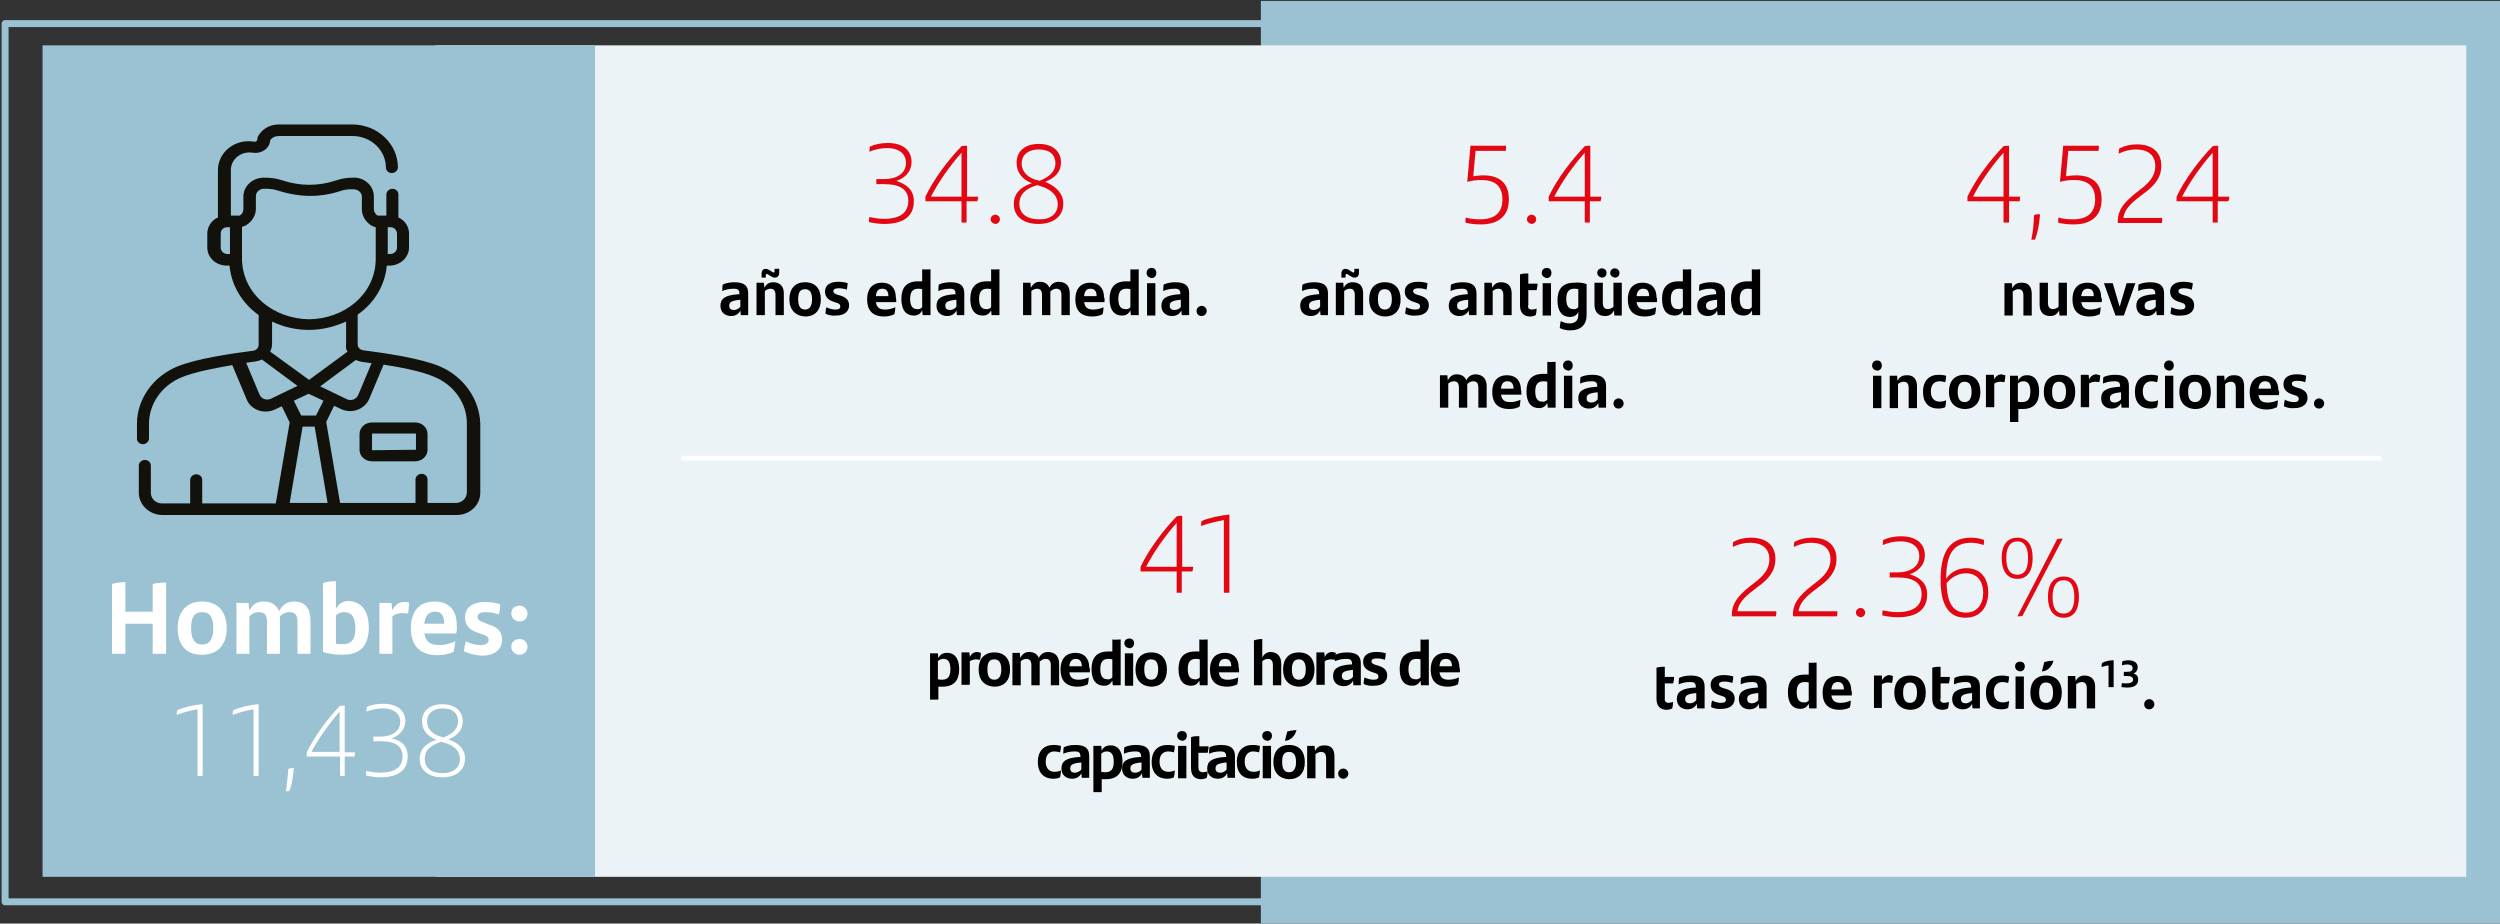 <?xml version="1.0" encoding="utf-8"?>
<!-- Generator: Adobe Illustrator 26.1.0, SVG Export Plug-In . SVG Version: 6.00 Build 0)  -->
<svg version="1.1" id="Capa_1" xmlns="http://www.w3.org/2000/svg" xmlns:xlink="http://www.w3.org/1999/xlink" x="0px" y="0px"
	 viewBox="0 0 540.3 199.6" style="enable-background:new 0 0 540.3 199.6;" xml:space="preserve">
<rect x="0" y="0" width="540.3" height="199.6" fill="#333333" stroke="none"/>
<style type="text/css">
	.st0{fill:none;stroke:#9BC2D2;stroke-width:1.5;stroke-linecap:round;stroke-linejoin:round;stroke-miterlimit:10;}
	.st1{fill:#9BC2D2;}
	.st2{fill:#EBF3F6;}
	.st3{fill:#FFFFFF;}
	.st4{fill:none;stroke:#FFFFFF;stroke-miterlimit:10;}
	.st5{fill:#E30613;}
	.st6{fill:#12110C;}
</style>
<rect x="1.1" y="5.1" class="st0" width="316.9" height="189.8"/>
<rect x="272.5" y="0.2" class="st1" width="268.2" height="199.6"/>
<rect x="94.1" y="9.8" class="st2" width="438.9" height="179.7"/>
<rect x="9.2" y="9.8" class="st1" width="119.4" height="179.7"/>
<g>
	<path class="st3" d="M35.9,125.9v15.4h-2.9v-6.5h-5.9v6.5h-2.9v-15.1c0.7-0.2,1.9-0.4,2.9-0.4v6.4h5.9v-6
		C33.8,126,35,125.9,35.9,125.9z"/>
	<path class="st3" d="M38.4,135.8c0-3.6,1.9-5.8,5.3-5.8s5.3,2.2,5.3,5.8c0,3.6-2,5.7-5.3,5.7C40.3,141.6,38.4,139.4,38.4,135.8z
		 M46.1,135.8c0-2.3-0.7-3.5-2.4-3.5s-2.4,1.1-2.4,3.5c0,2.3,0.8,3.5,2.4,3.5C45.3,139.3,46.1,138.1,46.1,135.8z"/>
	<path class="st3" d="M67.1,134v7.3h-2.8v-6.8c0-1.5-0.4-2.2-1.8-2.2c-0.8,0-1.5,0.4-2,0.9c0,0.2,0,0.4,0,0.7v7.4h-2.8v-6.8
		c0-1.5-0.4-2.2-1.8-2.2c-0.9,0-1.5,0.4-2,0.9v8.1h-2.8v-11h2.6l0.2,1.7c0.6-1.3,1.5-2,3.1-2c1.8,0,2.8,0.8,3.3,2.1
		c0.7-1.3,1.6-2.1,3.3-2.1C66.1,130,67.1,131.7,67.1,134z"/>
	<path class="st3" d="M79.7,135.6c0,3.6-1.5,5.9-5.6,5.9c-1.7,0-3.1-0.2-4.3-0.6v-14.9c0.9-0.3,1.9-0.4,2.8-0.4v6
		c0.6-1.1,1.4-1.7,2.8-1.7C77.9,130,79.7,131.8,79.7,135.6z M76.8,135.8c0-2.4-0.8-3.5-2.4-3.5c-0.8,0-1.4,0.3-1.8,0.7v6.1
		c0.4,0.1,0.9,0.1,1.5,0.1C76.1,139.3,76.8,137.9,76.8,135.8z"/>
	<path class="st3" d="M88.4,130.2c0,0.8-0.1,1.7-0.2,2.4c-0.3,0-0.8-0.1-1.2-0.1c-0.7,0-1.6,0.2-2.2,0.7v8.1h-2.8v-11h2.6l0.2,1.6
		c0.5-1.1,1.4-1.8,2.5-1.8C87.7,130.1,88,130.1,88.4,130.2z"/>
	<path class="st3" d="M98.6,136.9h-6.9c0.3,1.8,1.3,2.5,3.2,2.5c1.2,0,2.4-0.3,3.5-0.8c-0.1,0.7-0.2,1.7-0.4,2.3
		c-0.9,0.4-2.1,0.7-3.4,0.7c-4.1,0-5.8-2.3-5.8-5.9c0-3.3,1.6-5.7,5.1-5.7c3.3,0,4.8,2.1,4.8,4.9C98.8,135.6,98.7,136.5,98.6,136.9z
		 M91.7,134.8H96c0-1.6-0.5-2.6-2-2.6C92.6,132.2,91.9,133.1,91.7,134.8z"/>
	<path class="st3" d="M100.3,140.8c0-0.8,0.2-1.6,0.4-2.2c1,0.5,2,0.8,3.1,0.8c1.2,0,1.8-0.4,1.8-1.1c0-0.6-0.4-0.9-1.3-1.2
		l-0.9-0.3c-1.8-0.6-2.9-1.5-2.9-3.4c0-1.9,1.4-3.3,4.3-3.3c1.2,0,2.4,0.2,3.3,0.5c0,0.7-0.1,1.5-0.3,2.2c-0.9-0.3-1.7-0.5-2.8-0.5
		c-1.3,0-1.8,0.4-1.8,1c0,0.6,0.4,0.9,1.5,1.3l1,0.4c2,0.6,2.8,1.6,2.8,3.3c0,1.9-1.4,3.4-4.4,3.4
		C102.5,141.6,101.2,141.2,100.3,140.8z"/>
	<path class="st3" d="M110.5,132.6c0-1,0.7-1.7,1.8-1.7c1,0,1.7,0.8,1.7,1.7c0,1-0.7,1.7-1.7,1.7
		C111.2,134.3,110.5,133.5,110.5,132.6z M110.5,139.8c0-1,0.7-1.7,1.8-1.7c1,0,1.7,0.8,1.7,1.7s-0.7,1.7-1.7,1.7
		C111.2,141.5,110.5,140.7,110.5,139.8z"/>
</g>
<g>
	<path class="st3" d="M43.8,152.2v15.5h-1.1v-14.4c-1.4,0.2-3.2,0.7-4.5,1.2c0-0.3,0-0.7,0.1-1C39.8,152.8,42,152.3,43.8,152.2z"/>
	<path class="st3" d="M55.9,152.2v15.5h-1.1v-14.4c-1.4,0.2-3.2,0.7-4.5,1.2c0-0.3,0-0.7,0.1-1C51.9,152.8,54.1,152.3,55.9,152.2z"
		/>
	<path class="st3" d="M62.3,166.2c0.4-0.2,0.7-0.2,1.2-0.2c-0.2,2.1-0.4,3.7-1,5h-0.7C62,169.4,62.2,168,62.3,166.2z"/>
	<path class="st3" d="M76.6,163.5h-2.1v4.2h-1v-4.2h-7.2c0-0.4,0-0.7,0-0.9c1.7-3.5,4.5-7.3,7.1-10c0.3-0.1,0.6-0.1,1.1-0.1v10.1
		h2.2C76.7,162.7,76.7,163.2,76.6,163.5z M73.4,162.5v-8.7c-2.2,2.5-4.5,5.7-6.1,8.7H73.4z"/>
	<path class="st3" d="M88.1,163.5c0,2.9-2,4.5-5.9,4.5c-1.1,0-2.2-0.2-3.1-0.4c0-0.3,0-0.7,0.1-1c0.8,0.2,1.9,0.4,2.9,0.4
		c3.2,0,4.9-1.2,4.9-3.5c0-2.2-1.5-3.3-4.7-3.3h-1.6v-1h1.5c2.4,0,4.3-1.1,4.3-3.2c0-1.6-1.2-2.9-3.8-2.9c-1.2,0-2.5,0.3-3.5,0.7
		c0-0.2,0-0.6,0.1-1c0.9-0.5,2.2-0.7,3.5-0.7c3.2,0,4.8,1.6,4.8,3.7c0,2-1.5,3.3-3,3.8C86.7,160,88.1,161.1,88.1,163.5z"/>
	<path class="st3" d="M100.5,163.9c0,2.6-2,4.1-4.9,4.1c-2.9,0-4.9-1.5-4.9-4c0-2,1.3-3.4,3.6-4.1c-2-0.8-3.1-2.2-3.1-4
		c0-2.2,1.6-3.7,4.4-3.7c2.8,0,4.4,1.5,4.4,3.7c0,1.8-1.1,3.1-3.1,3.9C99.1,160.5,100.5,161.9,100.5,163.9z M99.4,164
		c0-1.6-1.2-3-3.5-3.5l-0.5-0.2c-2.6,0.8-3.6,2-3.6,3.7c0,2.1,1.6,3.1,3.8,3.1C97.9,167.1,99.4,166,99.4,164z M95.6,159.3l0.2,0.1
		c2.1-0.8,3.2-2,3.2-3.5c0-1.7-1.1-2.8-3.3-2.8c-2.2,0-3.4,1.2-3.4,2.8C92.3,157.6,93.5,158.8,95.6,159.3z"/>
</g>
<line class="st4" x1="147.2" y1="99" x2="269.7" y2="99"/>
<line class="st4" x1="269.7" y1="99" x2="392.2" y2="99"/>
<line class="st4" x1="392.2" y1="99" x2="514.7" y2="99"/>
<g>
	<path class="st5" d="M197.5,43.5c0,3.2-2.2,4.9-6.4,4.9c-1.2,0-2.4-0.2-3.3-0.4c0-0.3,0-0.8,0.1-1.1c0.9,0.2,2.1,0.4,3.1,0.4
		c3.5,0,5.3-1.3,5.3-3.9c0-2.4-1.7-3.6-5.2-3.6h-1.7v-1.1h1.7c2.7,0,4.7-1.2,4.7-3.5c0-1.8-1.3-3.2-4.1-3.2c-1.3,0-2.7,0.3-3.8,0.8
		c0-0.2,0-0.7,0.1-1.1c1-0.5,2.4-0.8,3.8-0.8c3.5,0,5.2,1.7,5.2,4.1c0,2.2-1.6,3.6-3.3,4.1C195.9,39.8,197.5,41,197.5,43.5z"/>
	<path class="st5" d="M211.2,43.5h-2.3v4.6h-1.1v-4.6H200c0-0.4,0-0.7,0-1c1.8-3.8,4.9-7.9,7.8-10.9c0.3-0.1,0.7-0.1,1.2-0.1v11h2.4
		C211.4,42.8,211.3,43.3,211.2,43.5z M207.8,42.5V33c-2.4,2.7-4.9,6.2-6.6,9.5H207.8z"/>
	<path class="st5" d="M214.1,47.4c0-0.6,0.5-1,1-1c0.5,0,1,0.4,1,1c0,0.5-0.4,1-1,1C214.5,48.3,214.1,47.9,214.1,47.4z"/>
	<path class="st5" d="M229.8,44c0,2.8-2.2,4.4-5.4,4.4c-3.2,0-5.3-1.6-5.3-4.3c0-2.2,1.4-3.7,3.9-4.5c-2.1-0.8-3.3-2.4-3.3-4.4
		c0-2.4,1.7-4.1,4.8-4.1c3,0,4.8,1.6,4.8,4c0,2-1.2,3.3-3.4,4.2C228.3,40.3,229.8,41.9,229.8,44z M228.6,44.1c0-1.7-1.3-3.2-3.8-3.9
		l-0.6-0.2c-2.8,0.8-3.9,2.2-3.9,4c0,2.3,1.8,3.4,4.2,3.4C226.9,47.5,228.6,46.3,228.6,44.1z M224.4,39l0.2,0.1
		c2.3-0.9,3.5-2.1,3.5-3.8c0-1.8-1.2-3-3.6-3c-2.4,0-3.7,1.3-3.7,3C220.8,37.1,222.1,38.5,224.4,39z"/>
</g>
<g>
	<path d="M161.7,63.4v4.7h-1.6l-0.1-1c-0.3,0.7-1,1.2-2,1.2c-1.3,0-2.3-0.8-2.3-2.2c0-1.5,0.9-2.3,3.8-2.5l0.3,0v-0.1
		c0-0.8-0.3-1.1-1.2-1.1c-1.1,0-1.8,0.2-2.5,0.5c0-0.4,0-1,0.1-1.4c0.6-0.3,1.5-0.5,2.5-0.5C160.9,61,161.7,61.8,161.7,63.4z
		 M160,66.3v-1.5l-0.2,0c-1.9,0.2-2.2,0.6-2.2,1.3c0,0.6,0.4,0.9,1,0.9C159.1,67,159.7,66.7,160,66.3z"/>
	<path d="M169.4,63.4v4.7h-1.8v-4.3c0-0.9-0.3-1.4-1.1-1.4c-0.5,0-1,0.3-1.2,0.5v5.2h-1.8v-7h1.6l0.1,1.1c0.4-0.8,1-1.2,1.9-1.2
		C168.7,61,169.4,62,169.4,63.4z M165.6,60h-1v-0.8c0-0.8,0.4-1.1,0.9-1.1c0.7,0,1.4,0.8,1.7,0.8c0.1,0,0.2-0.1,0.2-0.4v-0.4h1v0.8
		c0,0.8-0.4,1.1-1,1.1c-0.6,0-1.4-0.8-1.7-0.8c-0.1,0-0.2,0.1-0.2,0.4V60z"/>
	<path d="M170.6,64.7c0-2.3,1.2-3.7,3.4-3.7s3.4,1.4,3.4,3.7c0,2.3-1.2,3.7-3.4,3.7C171.9,68.3,170.6,66.9,170.6,64.7z M175.5,64.7
		c0-1.5-0.5-2.2-1.5-2.2c-1.1,0-1.5,0.7-1.5,2.2c0,1.5,0.5,2.2,1.5,2.2C175,66.9,175.5,66.1,175.5,64.7z"/>
	<path d="M178.4,67.8c0-0.5,0.1-1,0.2-1.4c0.6,0.3,1.3,0.5,1.9,0.5c0.8,0,1.1-0.2,1.1-0.7c0-0.4-0.2-0.6-0.9-0.8l-0.6-0.2
		c-1.1-0.4-1.8-1-1.8-2.2c0-1.2,0.9-2.1,2.8-2.1c0.8,0,1.5,0.1,2.1,0.3c0,0.4-0.1,0.9-0.2,1.4c-0.6-0.2-1.1-0.3-1.8-0.3
		c-0.8,0-1.1,0.3-1.1,0.6c0,0.4,0.3,0.6,0.9,0.8l0.7,0.2c1.2,0.4,1.8,1,1.8,2.1c0,1.2-0.9,2.2-2.8,2.2
		C179.8,68.3,179,68.1,178.4,67.8z"/>
</g>
<g>
	<path d="M193.7,65.3h-4.4c0.2,1.2,0.8,1.6,2,1.6c0.8,0,1.5-0.2,2.2-0.5c0,0.5-0.1,1.1-0.2,1.5c-0.6,0.3-1.3,0.5-2.2,0.5
		c-2.6,0-3.7-1.4-3.7-3.7c0-2.1,1-3.6,3.2-3.6c2.1,0,3,1.4,3,3.1C193.7,64.5,193.7,65.1,193.7,65.3z M189.3,64h2.7
		c0-1-0.4-1.6-1.3-1.6C189.8,62.4,189.4,62.9,189.3,64z"/>
	<path d="M201.1,58.2v9.9h-1.7l-0.1-1c-0.4,0.7-0.9,1.1-1.8,1.1c-1.6,0-2.7-1.1-2.7-3.6c0-2.3,1-3.8,3.6-3.8c0.3,0,0.6,0,0.9,0v-2.6
		C199.9,58.3,200.5,58.2,201.1,58.2z M199.3,66.4v-3.9c-0.3-0.1-0.6-0.1-0.9-0.1c-1.3,0-1.7,0.9-1.7,2.2c0,1.5,0.5,2.2,1.5,2.2
		C198.6,66.9,199,66.7,199.3,66.4z"/>
	<path d="M208.4,63.4v4.7h-1.6l-0.1-1c-0.3,0.7-1,1.2-2,1.2c-1.3,0-2.3-0.8-2.3-2.2c0-1.5,0.9-2.3,3.8-2.5l0.3,0v-0.1
		c0-0.8-0.3-1.1-1.2-1.1c-1.1,0-1.8,0.2-2.5,0.5c0-0.4,0-1,0.1-1.4c0.6-0.3,1.5-0.5,2.5-0.5C207.6,61,208.4,61.8,208.4,63.4z
		 M206.7,66.3v-1.5l-0.2,0c-1.9,0.2-2.2,0.6-2.2,1.3c0,0.6,0.4,0.9,1,0.9C205.8,67,206.4,66.7,206.7,66.3z"/>
	<path d="M216,58.2v9.9h-1.7l-0.1-1c-0.4,0.7-0.9,1.1-1.8,1.1c-1.6,0-2.7-1.1-2.7-3.6c0-2.3,1-3.8,3.6-3.8c0.3,0,0.6,0,0.9,0v-2.6
		C214.8,58.3,215.4,58.2,216,58.2z M214.2,66.4v-3.9c-0.3-0.1-0.6-0.1-0.9-0.1c-1.3,0-1.7,0.9-1.7,2.2c0,1.5,0.5,2.2,1.5,2.2
		C213.5,66.9,213.9,66.7,214.2,66.4z"/>
	<path d="M231.2,63.5v4.6h-1.8v-4.3c0-0.9-0.3-1.4-1.1-1.4c-0.5,0-0.9,0.2-1.3,0.6c0,0.1,0,0.3,0,0.4v4.7h-1.8v-4.3
		c0-0.9-0.3-1.4-1.1-1.4c-0.5,0-1,0.3-1.2,0.5v5.2h-1.8v-7h1.6l0.1,1.1c0.4-0.8,1-1.3,1.9-1.3c1.1,0,1.8,0.5,2.1,1.3
		c0.4-0.8,1-1.3,2.1-1.3C230.6,61,231.2,62,231.2,63.5z"/>
	<path d="M238.7,65.3h-4.4c0.2,1.2,0.8,1.6,2,1.6c0.8,0,1.5-0.2,2.2-0.5c0,0.5-0.1,1.1-0.2,1.5c-0.6,0.3-1.3,0.5-2.2,0.5
		c-2.6,0-3.7-1.4-3.7-3.7c0-2.1,1-3.6,3.2-3.6c2.1,0,3,1.4,3,3.1C238.8,64.5,238.7,65.1,238.7,65.3z M234.3,64h2.7
		c0-1-0.4-1.6-1.3-1.6C234.8,62.4,234.4,62.9,234.3,64z"/>
	<path d="M246.1,58.2v9.9h-1.7l-0.1-1c-0.4,0.7-0.9,1.1-1.8,1.1c-1.6,0-2.7-1.1-2.7-3.6c0-2.3,1-3.8,3.6-3.8c0.3,0,0.6,0,0.9,0v-2.6
		C244.9,58.3,245.6,58.2,246.1,58.2z M244.3,66.4v-3.9c-0.3-0.1-0.6-0.1-0.9-0.1c-1.3,0-1.7,0.9-1.7,2.2c0,1.5,0.5,2.2,1.5,2.2
		C243.7,66.9,244,66.7,244.3,66.4z"/>
	<path d="M247.8,59c0-0.6,0.4-1.1,1.1-1.1c0.6,0,1,0.4,1,1.1c0,0.6-0.4,1.1-1,1.1C248.2,60,247.8,59.6,247.8,59z M247.9,61.2h1.8v7
		h-1.8V61.2z"/>
	<path d="M257,63.4v4.7h-1.6l-0.1-1c-0.3,0.7-1,1.2-2,1.2c-1.3,0-2.3-0.8-2.3-2.2c0-1.5,0.9-2.3,3.8-2.5l0.3,0v-0.1
		c0-0.8-0.3-1.1-1.2-1.1c-1.1,0-1.8,0.2-2.5,0.5c0-0.4,0-1,0.1-1.4c0.6-0.3,1.5-0.5,2.5-0.5C256.2,61,257,61.8,257,63.4z
		 M255.2,66.3v-1.5l-0.2,0c-1.9,0.2-2.2,0.6-2.2,1.3c0,0.6,0.4,0.9,1,0.9C254.4,67,255,66.7,255.2,66.3z"/>
	<path d="M258.6,67.2c0-0.6,0.5-1.1,1.1-1.1c0.6,0,1.1,0.5,1.1,1.1c0,0.6-0.5,1.1-1.1,1.1C259,68.3,258.6,67.8,258.6,67.2z"/>
</g>
<g>
	<path class="st5" d="M326.1,43.1c0,3.6-2.3,5.4-6,5.4c-1.2,0-2.4-0.1-3.4-0.4c0-0.4,0-0.7,0.1-1.1c0.8,0.3,2,0.4,3.1,0.4
		c3,0,4.8-1.3,4.8-4.3c0-2.9-1.6-4.2-4.6-4.2c-0.8,0-1.9,0.1-3,0.4l0.7-7.8h7.7c0,0.3,0,0.8-0.1,1.1h-6.5l-0.5,5.5
		c0.7-0.1,1.4-0.2,2.2-0.2C324.1,37.9,326.1,39.6,326.1,43.1z"/>
	<path class="st5" d="M330,47.4c0-0.6,0.5-1,1-1c0.5,0,1,0.4,1,1c0,0.5-0.4,1-1,1C330.4,48.3,330,47.9,330,47.4z"/>
	<path class="st5" d="M345.9,43.5h-2.3v4.6h-1.1v-4.6h-7.8c0-0.4,0-0.7,0-1c1.8-3.8,4.9-7.9,7.8-10.9c0.3-0.1,0.7-0.1,1.2-0.1v11
		h2.4C346.1,42.8,346,43.3,345.9,43.5z M342.5,42.5V33c-2.4,2.7-4.9,6.2-6.6,9.5H342.5z"/>
</g>
<g>
	<path d="M287,63.4v4.7h-1.6l-0.1-1c-0.3,0.7-1,1.2-2,1.2c-1.3,0-2.3-0.8-2.3-2.2c0-1.5,0.9-2.3,3.8-2.5l0.3,0v-0.1
		c0-0.8-0.3-1.1-1.2-1.1c-1.1,0-1.8,0.2-2.5,0.5c0-0.4,0-1,0.1-1.4c0.6-0.3,1.5-0.5,2.5-0.5C286.2,61,287,61.8,287,63.4z
		 M285.3,66.3v-1.5l-0.2,0c-1.9,0.2-2.2,0.6-2.2,1.3c0,0.6,0.4,0.9,1,0.9C284.4,67,285,66.7,285.3,66.3z"/>
	<path d="M294.6,63.4v4.7h-1.8v-4.3c0-0.9-0.3-1.4-1.1-1.4c-0.5,0-1,0.3-1.2,0.5v5.2h-1.8v-7h1.6l0.1,1.1c0.4-0.8,1-1.2,1.9-1.2
		C294,61,294.6,62,294.6,63.4z M290.9,60h-1v-0.8c0-0.8,0.4-1.1,0.9-1.1c0.7,0,1.4,0.8,1.7,0.8c0.1,0,0.2-0.1,0.2-0.4v-0.4h1v0.8
		c0,0.8-0.4,1.1-1,1.1c-0.6,0-1.4-0.8-1.7-0.8c-0.1,0-0.2,0.1-0.2,0.4V60z"/>
	<path d="M295.9,64.7c0-2.3,1.2-3.7,3.4-3.7s3.4,1.4,3.4,3.7c0,2.3-1.2,3.7-3.4,3.7C297.1,68.3,295.9,66.9,295.9,64.7z M300.8,64.7
		c0-1.5-0.5-2.2-1.5-2.2c-1.1,0-1.5,0.7-1.5,2.2c0,1.5,0.5,2.2,1.5,2.2C300.3,66.9,300.8,66.1,300.8,64.7z"/>
	<path d="M303.7,67.8c0-0.5,0.1-1,0.2-1.4c0.6,0.3,1.3,0.5,1.9,0.5c0.8,0,1.1-0.2,1.1-0.7c0-0.4-0.2-0.6-0.9-0.8l-0.6-0.2
		c-1.1-0.4-1.8-1-1.8-2.2c0-1.2,0.9-2.1,2.8-2.1c0.8,0,1.5,0.1,2.1,0.3c0,0.4-0.1,0.9-0.2,1.4c-0.6-0.2-1.1-0.3-1.8-0.3
		c-0.8,0-1.1,0.3-1.1,0.6c0,0.4,0.3,0.6,0.9,0.8l0.7,0.2c1.2,0.4,1.8,1,1.8,2.1c0,1.2-0.9,2.2-2.8,2.2
		C305.1,68.3,304.3,68.1,303.7,67.8z"/>
	<path d="M319.1,63.4v4.7h-1.6l-0.1-1c-0.3,0.7-1,1.2-2,1.2c-1.3,0-2.3-0.8-2.3-2.2c0-1.5,0.9-2.3,3.8-2.5l0.3,0v-0.1
		c0-0.8-0.3-1.1-1.2-1.1c-1.1,0-1.8,0.2-2.5,0.5c0-0.4,0-1,0.1-1.4c0.6-0.3,1.5-0.5,2.5-0.5C318.2,61,319.1,61.8,319.1,63.4z
		 M317.3,66.3v-1.5l-0.2,0c-1.9,0.2-2.2,0.6-2.2,1.3c0,0.6,0.4,0.9,1,0.9C316.5,67,317,66.7,317.3,66.3z"/>
	<path d="M326.7,63.4v4.7h-1.8v-4.3c0-0.9-0.3-1.4-1.1-1.4c-0.5,0-1,0.3-1.2,0.5v5.2h-1.8v-7h1.6l0.1,1.1c0.4-0.8,1-1.2,1.9-1.2
		C326,61,326.7,62,326.7,63.4z"/>
	<path d="M331.1,66.9c0.3,0,0.7-0.1,1-0.2c0,0.5-0.1,1-0.2,1.4c-0.4,0.2-0.8,0.3-1.2,0.3c-1.4,0-2.2-0.8-2.2-2.4v-6.7
		c0.6-0.2,1.2-0.2,1.8-0.2v2.2h2c0,0.5-0.1,0.9-0.2,1.4h-1.8v3.2C330.1,66.5,330.4,66.9,331.1,66.9z"/>
	<path d="M333.2,59c0-0.6,0.4-1.1,1.1-1.1c0.6,0,1,0.4,1,1.1c0,0.6-0.4,1.1-1,1.1C333.7,60,333.2,59.6,333.2,59z M333.4,61.2h1.8v7
		h-1.8V61.2z"/>
	<path d="M342.9,61.4v6.6c0,2.2-1.2,3.4-3.6,3.4c-0.8,0-1.6-0.2-2.2-0.5c0-0.4,0.1-1,0.2-1.5c0.6,0.3,1.3,0.5,1.9,0.5
		c1.3,0,1.9-0.7,1.9-1.8v-0.7c-0.3,0.7-0.9,1.1-1.8,1.1c-1.6,0-2.7-1.1-2.7-3.6c0-2.3,1-3.8,3.6-3.8C341.2,61,342.1,61.1,342.9,61.4
		z M341.1,66.4v-3.9c-0.3-0.1-0.6-0.1-0.9-0.1c-1.3,0-1.7,0.9-1.7,2.2c0,1.5,0.5,2.2,1.5,2.2C340.4,66.9,340.8,66.7,341.1,66.4z"/>
	<path d="M350.5,61.2v7h-1.6l-0.1-1.1c-0.4,0.8-1,1.2-1.9,1.2c-1.6,0-2.3-1-2.3-2.5v-4.7h1.8v4.3c0,0.9,0.3,1.4,1.1,1.4
		c0.5,0,1-0.3,1.2-0.5v-5.2H350.5z M345.2,59c0-0.6,0.4-1,1-1c0.6,0,1,0.4,1,1c0,0.6-0.4,1-1,1C345.6,59.9,345.2,59.5,345.2,59z
		 M348,59c0-0.6,0.4-1,1-1c0.5,0,1,0.4,1,1c0,0.6-0.4,1-1,1C348.4,59.9,348,59.5,348,59z"/>
	<path d="M358.1,65.3h-4.4c0.2,1.2,0.8,1.6,2,1.6c0.8,0,1.5-0.2,2.2-0.5c0,0.5-0.1,1.1-0.2,1.5c-0.6,0.3-1.3,0.5-2.2,0.5
		c-2.6,0-3.7-1.4-3.7-3.7c0-2.1,1-3.6,3.2-3.6c2.1,0,3,1.4,3,3.1C358.2,64.5,358.1,65.1,358.1,65.3z M353.7,64h2.7
		c0-1-0.3-1.6-1.3-1.6C354.3,62.4,353.8,62.9,353.7,64z"/>
	<path d="M365.5,58.2v9.9h-1.7l-0.1-1c-0.3,0.7-0.9,1.1-1.8,1.1c-1.6,0-2.7-1.1-2.7-3.6c0-2.3,1-3.8,3.6-3.8c0.3,0,0.6,0,0.9,0v-2.6
		C364.3,58.3,365,58.2,365.5,58.2z M363.7,66.4v-3.9c-0.3-0.1-0.6-0.1-0.9-0.1c-1.3,0-1.7,0.9-1.7,2.2c0,1.5,0.5,2.2,1.5,2.2
		C363.1,66.9,363.5,66.7,363.7,66.4z"/>
	<path d="M372.8,63.4v4.7h-1.6l-0.1-1c-0.3,0.7-1,1.2-2,1.2c-1.3,0-2.3-0.8-2.3-2.2c0-1.5,0.9-2.3,3.8-2.5l0.3,0v-0.1
		c0-0.8-0.3-1.1-1.2-1.1c-1.1,0-1.8,0.2-2.5,0.5c0-0.4,0-1,0.1-1.4c0.6-0.3,1.5-0.5,2.5-0.5C372,61,372.8,61.8,372.8,63.4z
		 M371.1,66.3v-1.5l-0.2,0c-1.9,0.2-2.2,0.6-2.2,1.3c0,0.6,0.4,0.9,1,0.9C370.2,67,370.8,66.7,371.1,66.3z"/>
	<path d="M380.4,58.2v9.9h-1.7l-0.1-1c-0.3,0.7-0.9,1.1-1.8,1.1c-1.6,0-2.7-1.1-2.7-3.6c0-2.3,1-3.8,3.6-3.8c0.3,0,0.6,0,0.9,0v-2.6
		C379.2,58.3,379.9,58.2,380.4,58.2z M378.6,66.4v-3.9c-0.3-0.1-0.6-0.1-0.9-0.1c-1.3,0-1.7,0.9-1.7,2.2c0,1.5,0.5,2.2,1.5,2.2
		C378,66.9,378.3,66.7,378.6,66.4z"/>
</g>
<g>
	<path d="M321.3,83.5v4.6h-1.8v-4.3c0-0.9-0.3-1.4-1.1-1.4c-0.5,0-0.9,0.2-1.3,0.6c0,0.1,0,0.3,0,0.4v4.7h-1.8v-4.3
		c0-0.9-0.3-1.4-1.1-1.4c-0.5,0-1,0.3-1.2,0.5v5.2h-1.8v-7h1.6l0.1,1.1c0.4-0.8,1-1.3,1.9-1.3c1.1,0,1.8,0.5,2.1,1.3
		c0.4-0.8,1-1.3,2.1-1.3C320.6,81,321.3,82,321.3,83.5z"/>
	<path d="M328.8,85.3h-4.4c0.2,1.2,0.8,1.6,2,1.6c0.8,0,1.5-0.2,2.2-0.5c0,0.5-0.1,1.1-0.2,1.5c-0.6,0.3-1.3,0.5-2.2,0.5
		c-2.6,0-3.7-1.4-3.7-3.7c0-2.1,1-3.6,3.2-3.6c2.1,0,3,1.4,3,3.1C328.8,84.5,328.8,85.1,328.8,85.3z M324.4,84h2.7
		c0-1-0.4-1.6-1.3-1.6C324.9,82.4,324.5,82.9,324.4,84z"/>
	<path d="M336.2,78.2v9.9h-1.7l-0.1-1c-0.4,0.7-0.9,1.1-1.8,1.1c-1.6,0-2.7-1.1-2.7-3.6c0-2.3,1-3.8,3.6-3.8c0.3,0,0.6,0,0.9,0v-2.6
		C335,78.3,335.6,78.2,336.2,78.2z M334.4,86.4v-3.9c-0.3-0.1-0.6-0.1-0.9-0.1c-1.3,0-1.7,0.9-1.7,2.2c0,1.5,0.5,2.2,1.5,2.2
		C333.7,86.9,334.1,86.7,334.4,86.4z"/>
	<path d="M337.8,79c0-0.6,0.4-1.1,1.1-1.1c0.6,0,1,0.4,1,1.1c0,0.6-0.4,1.1-1,1.1C338.3,80,337.8,79.6,337.8,79z M338,81.2h1.8v7
		H338V81.2z"/>
	<path d="M347.1,83.4v4.7h-1.6l-0.1-1c-0.3,0.7-1,1.2-2,1.2c-1.3,0-2.3-0.8-2.3-2.2c0-1.5,0.9-2.3,3.8-2.5l0.3,0v-0.1
		c0-0.8-0.3-1.1-1.2-1.1c-1.1,0-1.8,0.2-2.5,0.5c0-0.4,0-1,0.1-1.4c0.6-0.3,1.5-0.5,2.5-0.5C346.2,81,347.1,81.8,347.1,83.4z
		 M345.3,86.3v-1.5l-0.2,0c-1.9,0.2-2.2,0.6-2.2,1.3c0,0.6,0.4,0.9,1,0.9C344.5,87,345,86.7,345.3,86.3z"/>
	<path d="M348.7,87.2c0-0.6,0.5-1.1,1.1-1.1c0.6,0,1.1,0.5,1.1,1.1c0,0.6-0.5,1.1-1.1,1.1C349.1,88.3,348.7,87.8,348.7,87.2z"/>
</g>
<g>
	<path class="st5" d="M436.5,43.5h-2.3v4.6H433v-4.6h-7.8c0-0.4,0-0.7,0-1c1.8-3.8,4.9-7.9,7.8-10.9c0.3-0.1,0.7-0.1,1.2-0.1v11h2.4
		C436.6,42.8,436.5,43.3,436.5,43.5z M433,42.5V33c-2.4,2.7-4.9,6.2-6.6,9.5H433z"/>
	<path class="st5" d="M439.6,46.5c0.4-0.2,0.8-0.2,1.3-0.2c-0.2,2.3-0.5,4-1.1,5.5h-0.8C439.4,50.1,439.5,48.5,439.6,46.5z"/>
	<path class="st5" d="M454.2,43.1c0,3.6-2.3,5.4-6,5.4c-1.2,0-2.4-0.1-3.4-0.4c0-0.4,0-0.7,0.1-1.1c0.8,0.3,2,0.4,3.1,0.4
		c3,0,4.8-1.3,4.8-4.3c0-2.9-1.6-4.2-4.6-4.2c-0.8,0-1.9,0.1-3,0.4l0.7-7.8h7.7c0,0.3,0,0.8-0.1,1.1h-6.5l-0.5,5.5
		c0.7-0.1,1.4-0.2,2.2-0.2C452.2,37.9,454.2,39.6,454.2,43.1z"/>
	<path class="st5" d="M467.3,47.1c0,0.3,0,0.8-0.1,1.1h-9.5v-0.5c0-3,2.5-4.9,4.8-6.7c2-1.5,3.3-3,3.3-5.1c0-2.3-1.5-3.6-4.2-3.6
		c-1.2,0-2.5,0.3-3.7,0.9c0-0.4,0-0.7,0.1-1.1c1.2-0.6,2.4-0.9,3.8-0.9c3.5,0,5.3,1.8,5.3,4.6c0,2.6-1.4,4.3-3.9,6.1
		c-2.1,1.6-4,3-4.3,5.2H467.3z"/>
	<path class="st5" d="M481.6,43.5h-2.3v4.6h-1.1v-4.6h-7.8c0-0.4,0-0.7,0-1c1.8-3.8,4.9-7.9,7.8-10.9c0.3-0.1,0.7-0.1,1.2-0.1v11
		h2.4C481.8,42.8,481.7,43.3,481.6,43.5z M478.2,42.5V33c-2.4,2.7-4.9,6.2-6.6,9.5H478.2z"/>
</g>
<g>
	<path d="M439.1,63.5v4.7h-1.8v-4.3c0-0.9-0.3-1.4-1.1-1.4c-0.5,0-1,0.3-1.2,0.5v5.2h-1.8v-7h1.6l0.1,1.1c0.4-0.8,1-1.2,1.9-1.2
		C438.4,61,439.1,62,439.1,63.5z"/>
	<path d="M446.7,61.2v7h-1.6l-0.1-1.1c-0.4,0.8-1,1.2-1.9,1.2c-1.6,0-2.3-1-2.3-2.5v-4.7h1.8v4.3c0,0.9,0.3,1.4,1.1,1.4
		c0.5,0,1-0.3,1.2-0.5v-5.2H446.7z"/>
	<path d="M454.2,65.3h-4.4c0.2,1.2,0.8,1.6,2,1.6c0.8,0,1.5-0.2,2.2-0.5c0,0.5-0.1,1.1-0.2,1.5c-0.6,0.3-1.3,0.5-2.2,0.5
		c-2.6,0-3.7-1.4-3.7-3.7c0-2.1,1-3.6,3.2-3.6c2.1,0,3,1.4,3,3.1C454.3,64.5,454.3,65.1,454.2,65.3z M449.8,64h2.7
		c0-1-0.3-1.6-1.3-1.6C450.4,62.4,449.9,62.9,449.8,64z"/>
	<path d="M461.5,61.2l-2.5,7h-1.8l-2.5-7h1.9l1.5,5.1l1.5-5.1H461.5z"/>
	<path d="M467.7,63.4v4.7h-1.6l-0.1-1c-0.3,0.7-1,1.2-2,1.2c-1.3,0-2.3-0.8-2.3-2.2c0-1.5,0.9-2.3,3.8-2.5l0.3,0v-0.1
		c0-0.8-0.3-1.1-1.2-1.1c-1.1,0-1.8,0.2-2.5,0.5c0-0.4,0-1,0.1-1.4c0.6-0.3,1.5-0.5,2.5-0.5C466.8,61,467.7,61.8,467.7,63.4z
		 M465.9,66.3v-1.5l-0.2,0c-1.9,0.2-2.2,0.6-2.2,1.3c0,0.6,0.4,0.9,1,0.9C465.1,67,465.6,66.7,465.9,66.3z"/>
	<path d="M469.1,67.8c0-0.5,0.1-1,0.2-1.4c0.6,0.3,1.3,0.5,1.9,0.5c0.8,0,1.1-0.2,1.1-0.7c0-0.4-0.2-0.6-0.9-0.8l-0.6-0.2
		c-1.1-0.4-1.8-1-1.8-2.2c0-1.2,0.9-2.1,2.8-2.1c0.8,0,1.5,0.1,2.1,0.3c0,0.4-0.1,0.9-0.2,1.4c-0.6-0.2-1.1-0.3-1.8-0.3
		c-0.8,0-1.1,0.3-1.1,0.6c0,0.4,0.3,0.6,0.9,0.8l0.7,0.2c1.2,0.4,1.8,1,1.8,2.1c0,1.2-0.9,2.2-2.8,2.2
		C470.4,68.3,469.6,68.1,469.1,67.8z"/>
</g>
<g>
	<path d="M404.6,79c0-0.6,0.4-1.1,1.1-1.1c0.6,0,1,0.4,1,1.1c0,0.6-0.4,1.1-1,1.1C405,80,404.6,79.6,404.6,79z M404.8,81.2h1.8v7
		h-1.8V81.2z"/>
	<path d="M414.3,83.5v4.7h-1.8v-4.3c0-0.9-0.3-1.4-1.1-1.4c-0.5,0-1,0.3-1.2,0.5v5.2h-1.8v-7h1.6l0.1,1.1c0.4-0.8,1-1.2,1.9-1.2
		C413.6,81,414.3,82,414.3,83.5z"/>
	<path d="M415.6,84.7c0-2.5,1.4-3.7,3.4-3.7c0.7,0,1.2,0.1,1.6,0.2c0,0.5-0.1,1.1-0.2,1.4c-0.4-0.1-0.8-0.2-1.2-0.2
		c-1.2,0-1.9,0.8-1.9,2.2c0,1.4,0.7,2.2,1.9,2.2c0.5,0,1-0.1,1.4-0.3c0,0.5-0.1,1-0.2,1.5c-0.4,0.2-0.9,0.3-1.5,0.3
		C416.9,88.3,415.6,87.1,415.6,84.7z"/>
	<path d="M421.2,84.7c0-2.3,1.2-3.7,3.4-3.7s3.4,1.4,3.4,3.7c0,2.3-1.2,3.7-3.4,3.7C422.4,88.3,421.2,86.9,421.2,84.7z M426.1,84.7
		c0-1.5-0.5-2.2-1.5-2.2s-1.5,0.7-1.5,2.2c0,1.5,0.5,2.2,1.5,2.2C425.6,86.9,426.1,86.1,426.1,84.7z"/>
	<path d="M433.4,81.1c0,0.5-0.1,1.1-0.2,1.5c-0.2,0-0.5-0.1-0.8-0.1c-0.4,0-1,0.1-1.4,0.4v5.1h-1.8v-7h1.7l0.1,1
		c0.3-0.7,0.9-1.1,1.6-1.1C432.9,81,433.2,81.1,433.4,81.1z"/>
	<path d="M440.7,84.6c0,2.3-1,3.8-3.6,3.8c-0.3,0-0.6,0-0.9,0v2.8h-1.8v-10h1.7l0.1,1c0.4-0.7,0.9-1.1,1.8-1.1
		C439.5,81,440.7,82.1,440.7,84.6z M438.8,84.6c0-1.5-0.5-2.2-1.5-2.2c-0.5,0-0.9,0.2-1.2,0.5v3.9c0.3,0.1,0.6,0.1,0.9,0.1
		C438.4,86.9,438.8,86,438.8,84.6z"/>
	<path d="M441.7,84.7c0-2.3,1.2-3.7,3.4-3.7s3.4,1.4,3.4,3.7c0,2.3-1.2,3.7-3.4,3.7C442.9,88.3,441.7,86.9,441.7,84.7z M446.5,84.7
		c0-1.5-0.5-2.2-1.5-2.2s-1.5,0.7-1.5,2.2c0,1.5,0.5,2.2,1.5,2.2C446,86.9,446.5,86.1,446.5,84.7z"/>
	<path d="M453.9,81.1c0,0.5-0.1,1.1-0.2,1.5c-0.2,0-0.5-0.1-0.8-0.1c-0.4,0-1,0.1-1.4,0.4v5.1h-1.8v-7h1.7l0.1,1
		c0.3-0.7,0.9-1.1,1.6-1.1C453.4,81,453.7,81.1,453.9,81.1z"/>
	<path d="M460.1,83.4v4.7h-1.6l-0.1-1c-0.3,0.7-1,1.2-2,1.2c-1.3,0-2.3-0.8-2.3-2.2c0-1.5,0.9-2.3,3.8-2.5l0.3,0v-0.1
		c0-0.8-0.3-1.1-1.2-1.1c-1.1,0-1.8,0.2-2.5,0.5c0-0.4,0-1,0.1-1.4c0.6-0.3,1.5-0.5,2.5-0.5C459.3,81,460.1,81.8,460.1,83.4z
		 M458.4,86.3v-1.5l-0.2,0c-1.9,0.2-2.2,0.6-2.2,1.3c0,0.6,0.4,0.9,1,0.9C457.5,87,458.1,86.7,458.4,86.3z"/>
	<path d="M461.4,84.7c0-2.5,1.4-3.7,3.4-3.7c0.7,0,1.2,0.1,1.6,0.2c0,0.5-0.1,1.1-0.2,1.4c-0.4-0.1-0.8-0.2-1.2-0.2
		c-1.2,0-1.9,0.8-1.9,2.2c0,1.4,0.7,2.2,1.9,2.2c0.5,0,1-0.1,1.4-0.3c0,0.5-0.1,1-0.2,1.5c-0.4,0.2-0.9,0.3-1.5,0.3
		C462.7,88.3,461.4,87.1,461.4,84.7z"/>
	<path d="M467.7,79c0-0.6,0.4-1.1,1.1-1.1c0.6,0,1,0.4,1,1.1c0,0.6-0.4,1.1-1,1.1C468.1,80,467.7,79.6,467.7,79z M467.9,81.2h1.8v7
		h-1.8V81.2z"/>
	<path d="M471,84.7c0-2.3,1.2-3.7,3.4-3.7s3.4,1.4,3.4,3.7c0,2.3-1.2,3.7-3.4,3.7C472.2,88.3,471,86.9,471,84.7z M475.9,84.7
		c0-1.5-0.5-2.2-1.5-2.2c-1.1,0-1.5,0.7-1.5,2.2c0,1.5,0.5,2.2,1.5,2.2C475.4,86.9,475.9,86.1,475.9,84.7z"/>
	<path d="M485,83.5v4.7h-1.8v-4.3c0-0.9-0.3-1.4-1.1-1.4c-0.5,0-1,0.3-1.2,0.5v5.2h-1.8v-7h1.6l0.1,1.1c0.4-0.8,1-1.2,1.9-1.2
		C484.4,81,485,82,485,83.5z"/>
	<path d="M492.5,85.4h-4.4c0.2,1.2,0.8,1.6,2,1.6c0.8,0,1.5-0.2,2.2-0.5c0,0.5-0.1,1.1-0.2,1.5c-0.6,0.3-1.3,0.5-2.2,0.5
		c-2.6,0-3.7-1.4-3.7-3.7c0-2.1,1-3.6,3.2-3.6c2.1,0,3,1.4,3,3.1C492.6,84.5,492.6,85.1,492.5,85.4z M488.1,84h2.7
		c0-1-0.3-1.6-1.3-1.6C488.7,82.4,488.2,83,488.1,84z"/>
	<path d="M493.6,87.8c0-0.5,0.1-1,0.2-1.4c0.6,0.3,1.3,0.5,1.9,0.5c0.8,0,1.1-0.2,1.1-0.7c0-0.4-0.2-0.6-0.9-0.8l-0.6-0.2
		c-1.1-0.4-1.8-1-1.8-2.2c0-1.2,0.9-2.1,2.8-2.1c0.8,0,1.5,0.1,2.1,0.3c0,0.4-0.1,0.9-0.2,1.4c-0.6-0.2-1.1-0.3-1.8-0.3
		c-0.8,0-1.1,0.3-1.1,0.6c0,0.4,0.3,0.6,0.9,0.8l0.7,0.2c1.2,0.4,1.8,1,1.8,2.1c0,1.2-0.9,2.2-2.8,2.2
		C495,88.3,494.2,88.1,493.6,87.8z"/>
	<path d="M500.1,87.2c0-0.6,0.5-1.1,1.1-1.1c0.6,0,1.1,0.5,1.1,1.1c0,0.6-0.5,1.1-1.1,1.1C500.5,88.3,500.1,87.8,500.1,87.2z"/>
</g>
<g>
	<path class="st5" d="M257.7,123.5h-2.3v4.6h-1.1v-4.6h-7.8c0-0.4,0-0.7,0-1c1.8-3.8,4.9-7.9,7.8-10.9c0.3-0.1,0.7-0.1,1.2-0.1v11
		h2.4C257.8,122.8,257.8,123.3,257.7,123.5z M254.3,122.5V113c-2.4,2.7-4.9,6.2-6.6,9.5H254.3z"/>
	<path class="st5" d="M265.7,111.2v16.9h-1.2v-15.7c-1.5,0.3-3.5,0.7-4.9,1.3c0-0.4,0-0.8,0.1-1.1
		C261.3,111.9,263.7,111.4,265.7,111.2z"/>
</g>
<g>
	<path d="M207.3,144.6c0,2.3-1,3.8-3.6,3.8c-0.3,0-0.6,0-0.9,0v2.8H201v-10h1.7l0.1,1c0.4-0.7,0.9-1.1,1.8-1.1
		C206.1,141,207.3,142.1,207.3,144.6z M205.4,144.6c0-1.5-0.5-2.2-1.5-2.2c-0.5,0-0.9,0.2-1.2,0.5v3.9c0.3,0.1,0.6,0.1,0.9,0.1
		C205,146.9,205.4,146,205.4,144.6z"/>
	<path d="M212,141.1c0,0.5-0.1,1.1-0.2,1.5c-0.2,0-0.5-0.1-0.8-0.1c-0.4,0-1,0.1-1.4,0.4v5.1h-1.8v-7h1.7l0.1,1
		c0.3-0.7,0.9-1.1,1.6-1.1C211.5,141,211.8,141,212,141.1z"/>
	<path d="M211.5,144.7c0-2.3,1.2-3.7,3.4-3.7s3.4,1.4,3.4,3.7c0,2.3-1.2,3.7-3.4,3.7C212.7,148.3,211.5,146.9,211.5,144.7z
		 M216.4,144.7c0-1.5-0.5-2.2-1.5-2.2c-1.1,0-1.5,0.7-1.5,2.2c0,1.5,0.5,2.2,1.5,2.2C215.9,146.9,216.4,146.1,216.4,144.7z"/>
	<path d="M228.9,143.5v4.6h-1.8v-4.3c0-0.9-0.3-1.4-1.1-1.4c-0.5,0-0.9,0.2-1.3,0.6c0,0.1,0,0.3,0,0.4v4.7h-1.8v-4.3
		c0-0.9-0.3-1.4-1.1-1.4c-0.5,0-1,0.3-1.2,0.5v5.2h-1.8v-7h1.6l0.1,1.1c0.4-0.8,1-1.3,1.9-1.3c1.1,0,1.8,0.5,2.1,1.3
		c0.4-0.8,1-1.3,2.1-1.3C228.2,141,228.9,142,228.9,143.5z"/>
	<path d="M235.5,145.3h-4.4c0.2,1.2,0.8,1.6,2,1.6c0.8,0,1.5-0.2,2.2-0.5c0,0.5-0.1,1.1-0.2,1.5c-0.6,0.3-1.3,0.5-2.2,0.5
		c-2.6,0-3.7-1.4-3.7-3.7c0-2.1,1-3.6,3.2-3.6c2.1,0,3,1.4,3,3.1C235.6,144.5,235.6,145.1,235.5,145.3z M231.1,144h2.7
		c0-1-0.4-1.6-1.3-1.6C231.7,142.4,231.2,142.9,231.1,144z"/>
	<path d="M242.2,138.2v9.9h-1.7l-0.1-1c-0.4,0.7-0.9,1.1-1.8,1.1c-1.6,0-2.7-1.1-2.7-3.6c0-2.3,1-3.8,3.6-3.8c0.3,0,0.6,0,0.9,0
		v-2.6C241,138.3,241.6,138.2,242.2,138.2z M240.4,146.4v-3.9c-0.3-0.1-0.6-0.1-0.9-0.1c-1.3,0-1.7,0.9-1.7,2.2
		c0,1.5,0.5,2.2,1.5,2.2C239.7,146.9,240.1,146.7,240.4,146.4z"/>
	<path d="M243,139c0-0.6,0.4-1,1.1-1c0.6,0,1,0.4,1,1c0,0.6-0.4,1.1-1,1.1C243.4,140,243,139.6,243,139z M243.1,141.2h1.8v7h-1.8
		V141.2z"/>
	<path d="M245.4,144.7c0-2.3,1.2-3.7,3.4-3.7s3.4,1.4,3.4,3.7c0,2.3-1.2,3.7-3.4,3.7C246.6,148.3,245.4,146.9,245.4,144.7z
		 M250.3,144.7c0-1.5-0.5-2.2-1.5-2.2c-1.1,0-1.5,0.7-1.5,2.2c0,1.5,0.5,2.2,1.5,2.2C249.8,146.9,250.3,146.1,250.3,144.7z"/>
	<path d="M261,138.2v9.9h-1.7l-0.1-1c-0.4,0.7-0.9,1.1-1.8,1.1c-1.6,0-2.7-1.1-2.7-3.6c0-2.3,1-3.8,3.6-3.8c0.3,0,0.6,0,0.9,0v-2.6
		C259.8,138.3,260.5,138.2,261,138.2z M259.3,146.4v-3.9c-0.3-0.1-0.6-0.1-0.9-0.1c-1.3,0-1.7,0.9-1.7,2.2c0,1.5,0.5,2.2,1.5,2.2
		C258.6,146.9,259,146.7,259.3,146.4z"/>
	<path d="M267.8,145.3h-4.4c0.2,1.2,0.8,1.6,2,1.6c0.8,0,1.5-0.2,2.2-0.5c0,0.5-0.1,1.1-0.2,1.5c-0.6,0.3-1.3,0.5-2.2,0.5
		c-2.6,0-3.7-1.4-3.7-3.7c0-2.1,1-3.6,3.2-3.6c2.1,0,3,1.4,3,3.1C267.8,144.5,267.8,145.1,267.8,145.3z M263.4,144h2.7
		c0-1-0.4-1.6-1.3-1.6C263.9,142.4,263.5,142.9,263.4,144z"/>
	<path d="M276.9,143.4v4.7h-1.8v-4.3c0-0.9-0.3-1.4-1.1-1.4c-0.5,0-1,0.3-1.2,0.5v5.2h-1.8v-9.7c0.6-0.2,1.2-0.3,1.8-0.3v4
		c0.4-0.8,1-1.2,1.9-1.2C276.2,141,276.9,142,276.9,143.4z"/>
	<path d="M277.3,144.7c0-2.3,1.2-3.7,3.4-3.7s3.4,1.4,3.4,3.7c0,2.3-1.2,3.7-3.4,3.7C278.5,148.3,277.3,146.9,277.3,144.7z
		 M282.2,144.7c0-1.5-0.5-2.2-1.5-2.2s-1.5,0.7-1.5,2.2c0,1.5,0.5,2.2,1.5,2.2C281.7,146.9,282.2,146.1,282.2,144.7z"/>
	<path d="M288.7,141.1c0,0.5-0.1,1.1-0.2,1.5c-0.2,0-0.5-0.1-0.8-0.1c-0.4,0-1,0.1-1.4,0.4v5.1h-1.8v-7h1.7l0.1,1
		c0.3-0.7,0.9-1.1,1.6-1.1C288.2,141,288.5,141,288.7,141.1z"/>
	<path d="M294.1,143.4v4.7h-1.6l-0.1-1c-0.3,0.7-1,1.2-2,1.2c-1.3,0-2.3-0.8-2.3-2.2c0-1.5,0.9-2.3,3.8-2.5l0.3,0v-0.1
		c0-0.8-0.3-1.1-1.2-1.1c-1.1,0-1.8,0.2-2.5,0.5c0-0.4,0-1,0.1-1.4c0.6-0.3,1.5-0.5,2.5-0.5C293.3,141,294.1,141.8,294.1,143.4z
		 M292.4,146.3v-1.5l-0.2,0c-1.9,0.2-2.2,0.6-2.2,1.3c0,0.6,0.4,0.9,1,0.9C291.5,147,292.1,146.7,292.4,146.3z"/>
	<path d="M294.7,147.8c0-0.5,0.1-1,0.2-1.4c0.6,0.3,1.3,0.5,1.9,0.5c0.8,0,1.1-0.2,1.1-0.7c0-0.4-0.2-0.6-0.9-0.8l-0.6-0.2
		c-1.1-0.4-1.8-1-1.8-2.2c0-1.2,0.9-2.1,2.8-2.1c0.8,0,1.5,0.1,2.1,0.3c0,0.4-0.1,0.9-0.2,1.4c-0.6-0.2-1.1-0.3-1.8-0.3
		c-0.8,0-1.1,0.3-1.1,0.6c0,0.4,0.3,0.6,0.9,0.8l0.7,0.2c1.2,0.4,1.8,1,1.8,2.1c0,1.2-0.9,2.2-2.8,2.2
		C296.1,148.3,295.2,148.1,294.7,147.8z"/>
	<path d="M308.8,138.2v9.9h-1.7l-0.1-1c-0.4,0.7-0.9,1.1-1.8,1.1c-1.6,0-2.7-1.1-2.7-3.6c0-2.3,1-3.8,3.6-3.8c0.3,0,0.6,0,0.9,0
		v-2.6C307.5,138.3,308.2,138.2,308.8,138.2z M307,146.4v-3.9c-0.3-0.1-0.6-0.1-0.9-0.1c-1.3,0-1.7,0.9-1.7,2.2
		c0,1.5,0.5,2.2,1.5,2.2C306.3,146.9,306.7,146.7,307,146.4z"/>
	<path d="M315.5,145.3h-4.4c0.2,1.2,0.8,1.6,2,1.6c0.8,0,1.5-0.2,2.2-0.5c0,0.5-0.1,1.1-0.2,1.5c-0.6,0.3-1.3,0.5-2.2,0.5
		c-2.6,0-3.7-1.4-3.7-3.7c0-2.1,1-3.6,3.2-3.6c2.1,0,3,1.4,3,3.1C315.6,144.5,315.5,145.1,315.5,145.3z M311.1,144h2.7
		c0-1-0.4-1.6-1.3-1.6C311.6,142.4,311.2,142.9,311.1,144z"/>
</g>
<g>
	<path d="M224.3,164.7c0-2.5,1.4-3.7,3.4-3.7c0.7,0,1.2,0.1,1.6,0.2c0,0.5-0.1,1.1-0.2,1.4c-0.4-0.1-0.8-0.2-1.2-0.2
		c-1.2,0-1.9,0.8-1.9,2.2s0.7,2.2,1.9,2.2c0.5,0,1-0.1,1.4-0.3c0,0.5-0.1,1-0.2,1.5c-0.4,0.2-0.9,0.3-1.5,0.3
		C225.7,168.3,224.3,167.1,224.3,164.7z"/>
	<path d="M235.4,163.4v4.7h-1.6l-0.1-1c-0.3,0.7-1,1.2-2,1.2c-1.3,0-2.3-0.8-2.3-2.2c0-1.5,0.9-2.3,3.8-2.5l0.3,0v-0.1
		c0-0.8-0.3-1.1-1.2-1.1c-1.1,0-1.8,0.2-2.5,0.5c0-0.4,0-1,0.1-1.4c0.6-0.3,1.5-0.5,2.5-0.5C234.6,161,235.4,161.8,235.4,163.4z
		 M233.7,166.3v-1.5l-0.2,0c-1.9,0.2-2.2,0.6-2.2,1.3c0,0.6,0.4,0.9,1,0.9C232.8,167,233.4,166.7,233.7,166.3z"/>
	<path d="M242.6,164.6c0,2.3-1,3.8-3.6,3.8c-0.3,0-0.6,0-0.9,0v2.8h-1.8v-10h1.7l0.1,1c0.4-0.7,0.9-1.1,1.8-1.1
		C241.4,161,242.6,162.1,242.6,164.6z M240.7,164.6c0-1.5-0.5-2.2-1.5-2.2c-0.5,0-0.9,0.2-1.2,0.5v3.9c0.3,0.1,0.6,0.1,0.9,0.1
		C240.3,166.9,240.7,166,240.7,164.6z"/>
	<path d="M248.5,163.4v4.7h-1.6l-0.1-1c-0.3,0.7-1,1.2-2,1.2c-1.3,0-2.3-0.8-2.3-2.2c0-1.5,0.9-2.3,3.8-2.5l0.3,0v-0.1
		c0-0.8-0.3-1.1-1.2-1.1c-1.1,0-1.8,0.2-2.5,0.5c0-0.4,0-1,0.1-1.4c0.6-0.3,1.5-0.5,2.5-0.5C247.7,161,248.5,161.8,248.5,163.4z
		 M246.7,166.3v-1.5l-0.2,0c-1.9,0.2-2.2,0.6-2.2,1.3c0,0.6,0.4,0.9,1,0.9C245.9,167,246.5,166.7,246.7,166.3z"/>
	<path d="M248.9,164.7c0-2.5,1.4-3.7,3.4-3.7c0.7,0,1.2,0.1,1.6,0.2c0,0.5-0.1,1.1-0.2,1.4c-0.4-0.1-0.8-0.2-1.2-0.2
		c-1.2,0-1.9,0.8-1.9,2.2s0.7,2.2,1.9,2.2c0.5,0,1-0.1,1.4-0.3c0,0.5-0.1,1-0.2,1.5c-0.4,0.2-0.9,0.3-1.5,0.3
		C250.3,168.3,248.9,167.1,248.9,164.7z"/>
	<path d="M254.4,159c0-0.6,0.4-1,1.1-1c0.6,0,1,0.4,1,1c0,0.6-0.4,1.1-1,1.1C254.9,160,254.4,159.6,254.4,159z M254.6,161.2h1.8v7
		h-1.8V161.2z"/>
	<path d="M260,166.9c0.3,0,0.7-0.1,1-0.2c0,0.5-0.1,1-0.2,1.4c-0.4,0.2-0.8,0.3-1.2,0.3c-1.4,0-2.2-0.8-2.2-2.4v-6.7
		c0.6-0.2,1.2-0.2,1.8-0.2v2.2h2c0,0.5-0.1,0.9-0.2,1.4H259v3.2C259,166.5,259.3,166.9,260,166.9z"/>
	<path d="M266.9,163.4v4.7h-1.6l-0.1-1c-0.3,0.7-1,1.2-2,1.2c-1.3,0-2.3-0.8-2.3-2.2c0-1.5,0.9-2.3,3.8-2.5l0.3,0v-0.1
		c0-0.8-0.3-1.1-1.2-1.1c-1.1,0-1.8,0.2-2.5,0.5c0-0.4,0-1,0.1-1.4c0.6-0.3,1.5-0.5,2.5-0.5C266,161,266.9,161.8,266.9,163.4z
		 M265.1,166.3v-1.5l-0.2,0c-1.9,0.2-2.2,0.6-2.2,1.3c0,0.6,0.4,0.9,1,0.9C264.3,167,264.8,166.7,265.1,166.3z"/>
	<path d="M267.3,164.7c0-2.5,1.4-3.7,3.4-3.7c0.7,0,1.2,0.1,1.6,0.2c0,0.5-0.1,1.1-0.2,1.4c-0.4-0.1-0.8-0.2-1.2-0.2
		c-1.2,0-1.9,0.8-1.9,2.2s0.7,2.2,1.9,2.2c0.5,0,1-0.1,1.4-0.3c0,0.5-0.1,1-0.2,1.5c-0.4,0.2-0.9,0.3-1.5,0.3
		C268.6,168.3,267.3,167.1,267.3,164.7z"/>
	<path d="M272.8,159c0-0.6,0.4-1,1.1-1c0.6,0,1,0.4,1,1c0,0.6-0.4,1.1-1,1.1C273.2,160,272.8,159.6,272.8,159z M272.9,161.2h1.8v7
		h-1.8V161.2z"/>
	<path d="M275.2,164.7c0-2.3,1.2-3.7,3.4-3.7s3.4,1.4,3.4,3.7c0,2.3-1.2,3.7-3.4,3.7C276.4,168.3,275.2,166.9,275.2,164.7z
		 M280.1,164.7c0-1.5-0.5-2.2-1.5-2.2c-1.1,0-1.5,0.7-1.5,2.2c0,1.5,0.5,2.2,1.5,2.2C279.6,166.9,280.1,166.1,280.1,164.7z
		 M278.2,158.1c0.6-0.2,1.5-0.3,2-0.3c-0.3,1.2-1.3,2.3-2.5,2.3h0L278.2,158.1z"/>
	<path d="M288.4,163.5v4.7h-1.8v-4.3c0-0.9-0.3-1.4-1.1-1.4c-0.5,0-1,0.3-1.2,0.5v5.2h-1.8v-7h1.6l0.1,1.1c0.4-0.8,1-1.2,1.9-1.2
		C287.8,161,288.4,162,288.4,163.5z"/>
	<path d="M289.2,167.2c0-0.6,0.5-1.1,1.1-1.1c0.6,0,1.1,0.5,1.1,1.1c0,0.6-0.5,1.1-1.1,1.1C289.7,168.3,289.2,167.8,289.2,167.2z"/>
</g>
<g>
	<path class="st5" d="M383.9,132.1c0,0.3,0,0.8-0.1,1.1h-9.5v-0.5c0-3,2.5-4.9,4.8-6.7c2-1.5,3.3-3,3.3-5.1c0-2.3-1.5-3.6-4.2-3.6
		c-1.2,0-2.5,0.3-3.7,0.9c0-0.4,0-0.7,0.1-1.1c1.2-0.6,2.4-0.9,3.8-0.9c3.5,0,5.3,1.8,5.3,4.6c0,2.6-1.4,4.3-3.9,6.1
		c-2.1,1.6-4,3-4.3,5.2H383.9z"/>
	<path class="st5" d="M397.1,132.1c0,0.3,0,0.8-0.1,1.1h-9.5v-0.5c0-3,2.5-4.9,4.8-6.7c2-1.5,3.3-3,3.3-5.1c0-2.3-1.5-3.6-4.2-3.6
		c-1.2,0-2.5,0.3-3.7,0.9c0-0.4,0-0.7,0.1-1.1c1.2-0.6,2.4-0.9,3.8-0.9c3.5,0,5.3,1.8,5.3,4.6c0,2.6-1.4,4.3-3.9,6.1
		c-2.1,1.6-4,3-4.3,5.2H397.1z"/>
	<path class="st5" d="M401.1,132.4c0-0.6,0.5-1,1-1c0.5,0,1,0.4,1,1c0,0.5-0.4,1-1,1C401.5,133.3,401.1,132.9,401.1,132.4z"/>
	<path class="st5" d="M416.5,128.5c0,3.2-2.2,4.9-6.4,4.9c-1.2,0-2.4-0.2-3.3-0.4c0-0.3,0-0.8,0.1-1.1c0.9,0.2,2.1,0.4,3.1,0.4
		c3.5,0,5.3-1.3,5.3-3.9c0-2.4-1.7-3.6-5.2-3.6h-1.7v-1.1h1.7c2.7,0,4.7-1.2,4.7-3.5c0-1.8-1.3-3.2-4.1-3.2c-1.3,0-2.7,0.3-3.8,0.8
		c0-0.2,0-0.7,0.1-1.1c1-0.5,2.4-0.8,3.8-0.8c3.5,0,5.2,1.7,5.2,4.1c0,2.2-1.6,3.6-3.3,4.1C414.9,124.8,416.5,126,416.5,128.5z"/>
	<path class="st5" d="M429.7,128c0,3.4-1.9,5.5-4.9,5.5c-3.5,0-5.4-2.5-5.4-8.2c0-6.2,2.1-9.1,6.6-9.1c1,0,2,0.2,2.8,0.5
		c0,0.3,0,0.7-0.1,1.1c-0.8-0.3-1.8-0.5-2.7-0.5c-3.7,0-5.4,2.3-5.4,7.8c1-1.5,2.6-2.3,4.4-2.3C428,122.8,429.7,124.9,429.7,128z
		 M428.6,128.1c0-2.6-1.4-4.2-3.7-4.2c-1.5,0-3,0.7-4.2,2.1c0.1,4.5,1.5,6.4,4.2,6.4C427.1,132.4,428.6,130.8,428.6,128.1z"/>
	<path class="st5" d="M432.6,120.6c0-2.8,1.2-4.4,3.4-4.4c2.2,0,3.3,1.6,3.3,4.4c0,2.8-1.1,4.5-3.3,4.5
		C433.8,125.1,432.6,123.4,432.6,120.6z M438.3,120.6c0-2.2-0.7-3.6-2.3-3.6c-1.6,0-2.4,1.3-2.4,3.6c0,2.3,0.7,3.6,2.4,3.6
		C437.6,124.2,438.3,122.9,438.3,120.6z M444.6,116.5c0.4-0.1,0.8-0.1,1.2-0.1l-8.7,16.7c-0.4,0.1-0.8,0.1-1.1,0.1L444.6,116.5z
		 M442.6,129c0-2.8,1.2-4.4,3.4-4.4c2.2,0,3.3,1.6,3.3,4.4s-1.1,4.5-3.3,4.5S442.6,131.8,442.6,129z M448.3,129
		c0-2.2-0.7-3.6-2.3-3.6s-2.4,1.3-2.4,3.6c0,2.3,0.7,3.6,2.4,3.6C447.6,132.6,448.3,131.3,448.3,129z"/>
</g>
<g>
	<path d="M360.6,151.9c0.3,0,0.7-0.1,1-0.2c0,0.5-0.1,1-0.2,1.4c-0.4,0.2-0.8,0.3-1.2,0.3c-1.4,0-2.2-0.8-2.2-2.4v-6.7
		c0.6-0.2,1.2-0.2,1.8-0.2v2.2h2c0,0.5-0.1,0.9-0.2,1.4h-1.8v3.2C359.7,151.5,360,151.9,360.6,151.9z"/>
	<path d="M368.4,148.4v4.7h-1.6l-0.1-1c-0.3,0.7-1,1.2-2,1.2c-1.3,0-2.3-0.8-2.3-2.2c0-1.5,0.9-2.3,3.8-2.5l0.3,0v-0.1
		c0-0.8-0.3-1.1-1.2-1.1c-1.1,0-1.8,0.2-2.5,0.5c0-0.4,0-1,0.1-1.4c0.6-0.3,1.5-0.5,2.5-0.5C367.6,146,368.4,146.8,368.4,148.4z
		 M366.6,151.3v-1.5l-0.2,0c-1.9,0.2-2.2,0.6-2.2,1.3c0,0.6,0.4,0.9,1,0.9C365.8,152,366.3,151.7,366.6,151.3z"/>
	<path d="M369.8,152.8c0-0.5,0.1-1,0.2-1.4c0.6,0.3,1.3,0.5,1.9,0.5c0.8,0,1.1-0.2,1.1-0.7c0-0.4-0.2-0.6-0.9-0.8l-0.6-0.2
		c-1.1-0.4-1.8-1-1.8-2.2c0-1.2,0.9-2.1,2.8-2.1c0.8,0,1.5,0.1,2.1,0.3c0,0.4-0.1,0.9-0.2,1.4c-0.6-0.2-1.1-0.3-1.8-0.3
		c-0.8,0-1.1,0.3-1.1,0.6c0,0.4,0.3,0.6,0.9,0.8l0.7,0.2c1.2,0.4,1.8,1,1.8,2.1c0,1.2-0.9,2.2-2.8,2.2
		C371.2,153.3,370.3,153.1,369.8,152.8z"/>
	<path d="M381.8,148.4v4.7h-1.6l-0.1-1c-0.3,0.7-1,1.2-2,1.2c-1.3,0-2.3-0.8-2.3-2.2c0-1.5,0.9-2.3,3.8-2.5l0.3,0v-0.1
		c0-0.8-0.3-1.1-1.2-1.1c-1.1,0-1.8,0.2-2.5,0.5c0-0.4,0-1,0.1-1.4c0.6-0.3,1.5-0.5,2.5-0.5C381,146,381.8,146.8,381.8,148.4z
		 M380,151.3v-1.5l-0.2,0c-1.9,0.2-2.2,0.6-2.2,1.3c0,0.6,0.4,0.9,1,0.9C379.2,152,379.7,151.7,380,151.3z"/>
	<path d="M392.6,143.2v9.9H391l-0.1-1c-0.4,0.7-0.9,1.1-1.8,1.1c-1.6,0-2.7-1.1-2.7-3.6c0-2.3,1-3.8,3.6-3.8c0.3,0,0.6,0,0.9,0v-2.6
		C391.4,143.3,392.1,143.2,392.6,143.2z M390.9,151.4v-3.9c-0.3-0.1-0.6-0.1-0.9-0.1c-1.3,0-1.7,0.9-1.7,2.2c0,1.5,0.5,2.2,1.5,2.2
		C390.2,151.9,390.6,151.7,390.9,151.4z"/>
	<path d="M400.2,150.3h-4.4c0.2,1.2,0.8,1.6,2,1.6c0.8,0,1.5-0.2,2.2-0.5c0,0.5-0.1,1.1-0.2,1.5c-0.6,0.3-1.3,0.5-2.2,0.5
		c-2.6,0-3.7-1.4-3.7-3.7c0-2.1,1-3.6,3.2-3.6c2.1,0,3,1.4,3,3.1C400.3,149.5,400.2,150.1,400.2,150.3z M395.8,149h2.7
		c0-1-0.4-1.6-1.3-1.6C396.4,147.4,395.9,147.9,395.8,149z"/>
	<path d="M409.1,146.1c0,0.5-0.1,1.1-0.2,1.5c-0.2,0-0.5-0.1-0.8-0.1c-0.4,0-1,0.1-1.4,0.4v5.1H405v-7h1.7l0.1,1
		c0.3-0.7,0.9-1.1,1.6-1.1C408.6,146,408.9,146,409.1,146.1z"/>
	<path d="M409.4,149.7c0-2.3,1.2-3.7,3.4-3.7s3.4,1.4,3.4,3.7c0,2.3-1.2,3.7-3.4,3.7C410.6,153.3,409.4,151.9,409.4,149.7z
		 M414.3,149.7c0-1.5-0.5-2.2-1.5-2.2s-1.5,0.7-1.5,2.2c0,1.5,0.5,2.2,1.5,2.2C413.8,151.9,414.3,151.1,414.3,149.7z"/>
	<path d="M420.2,151.9c0.3,0,0.7-0.1,1-0.2c0,0.5-0.1,1-0.2,1.4c-0.4,0.2-0.8,0.3-1.2,0.3c-1.4,0-2.2-0.8-2.2-2.4v-6.7
		c0.6-0.2,1.2-0.2,1.8-0.2v2.2h2c0,0.5-0.1,0.9-0.2,1.4h-1.8v3.2C419.2,151.5,419.5,151.9,420.2,151.9z"/>
	<path d="M427.9,148.4v4.7h-1.6l-0.1-1c-0.3,0.7-1,1.2-2,1.2c-1.3,0-2.3-0.8-2.3-2.2c0-1.5,0.9-2.3,3.8-2.5l0.3,0v-0.1
		c0-0.8-0.3-1.1-1.2-1.1c-1.1,0-1.8,0.2-2.5,0.5c0-0.4,0-1,0.1-1.4c0.6-0.3,1.5-0.5,2.5-0.5C427.1,146,427.9,146.8,427.9,148.4z
		 M426.2,151.3v-1.5l-0.2,0c-1.9,0.2-2.2,0.6-2.2,1.3c0,0.6,0.4,0.9,1,0.9C425.3,152,425.9,151.7,426.2,151.3z"/>
	<path d="M429.2,149.7c0-2.5,1.4-3.7,3.4-3.7c0.7,0,1.2,0.1,1.6,0.2c0,0.5-0.1,1.1-0.2,1.4c-0.4-0.1-0.8-0.2-1.2-0.2
		c-1.2,0-1.9,0.8-1.9,2.2s0.7,2.2,1.9,2.2c0.5,0,1-0.1,1.4-0.3c0,0.5-0.1,1-0.2,1.5c-0.4,0.2-0.9,0.3-1.5,0.3
		C430.5,153.3,429.2,152.1,429.2,149.7z"/>
	<path d="M435.5,144c0-0.6,0.4-1,1.1-1c0.6,0,1,0.4,1,1c0,0.6-0.4,1.1-1,1.1C435.9,145,435.5,144.6,435.5,144z M435.6,146.2h1.8v7
		h-1.8V146.2z"/>
	<path d="M438.8,149.7c0-2.3,1.2-3.7,3.4-3.7s3.4,1.4,3.4,3.7c0,2.3-1.2,3.7-3.4,3.7C440,153.3,438.8,151.9,438.8,149.7z
		 M443.7,149.7c0-1.5-0.5-2.2-1.5-2.2s-1.5,0.7-1.5,2.2c0,1.5,0.5,2.2,1.5,2.2C443.2,151.9,443.7,151.1,443.7,149.7z M441.8,143.1
		c0.6-0.2,1.5-0.3,2-0.3c-0.3,1.2-1.3,2.3-2.5,2.3h0L441.8,143.1z"/>
	<path d="M452.8,148.4v4.7H451v-4.3c0-0.9-0.3-1.4-1.1-1.4c-0.5,0-1,0.3-1.2,0.5v5.2h-1.8v-7h1.6l0.1,1.1c0.4-0.8,1-1.2,1.9-1.2
		C452.1,146,452.8,147,452.8,148.4z"/>
</g>
<g>
	<path d="M456.8,142.7v5.8h-1.1v-4.7c-0.5,0.1-1.1,0.2-1.5,0.4c0-0.3,0-0.7,0.1-0.9C454.9,142.9,455.9,142.7,456.8,142.7z"/>
	<path d="M462.1,146.9c0,1.1-0.8,1.7-2.4,1.7c-0.5,0-0.9-0.1-1.2-0.1c0-0.3,0-0.6,0.1-0.9c0.3,0.1,0.7,0.1,1,0.1
		c0.9,0,1.4-0.3,1.4-0.8c0-0.6-0.5-0.8-1.3-0.8H459v-0.9h0.7c0.8,0,1.2-0.2,1.2-0.8c0-0.5-0.4-0.8-1.2-0.8c-0.4,0-0.8,0.1-1.1,0.2
		c0-0.1,0-0.6,0.1-0.9c0.3-0.1,0.8-0.2,1.2-0.2c1.3,0,2.1,0.5,2.1,1.5c0,0.6-0.3,1.1-0.9,1.4C461.7,145.7,462.1,146.1,462.1,146.9z"
		/>
</g>
<g>
	<path d="M463.4,152.2c0-0.6,0.5-1.1,1.1-1.1c0.6,0,1.1,0.5,1.1,1.1c0,0.6-0.5,1.1-1.1,1.1C463.8,153.3,463.4,152.8,463.4,152.2z"/>
</g>
<path class="st6" d="M89.8,97.2C89.8,97.3,89.7,97.3,89.8,97.2l-9.3,0.1c0,0-0.1,0-0.1-0.1v-3.4c0,0,0-0.1,0.1-0.1h9.3
	c0,0,0.1,0,0.1,0.1V97.2z M89.7,91.3h-9.3c-1.5,0-2.7,1.1-2.7,2.5v3.4c0,1.4,1.2,2.5,2.7,2.5h9.3c1.5,0,2.7-1.1,2.7-2.5v-3.4
	C92.4,92.4,91.2,91.3,89.7,91.3"/>
<path class="st6" d="M100.9,106.4c0,1.3-1.1,2.3-2.4,2.3h-6.1v-5.1c0-0.7-0.6-1.2-1.3-1.2s-1.3,0.6-1.3,1.2v5.1H73.5l-3-17.5
	l1.7-3.5l1.5,0.7c2.3,1.1,5.1,0.1,6.1-2.2l3.1-7.4c3.9,0.6,8.4,1.5,11.1,2.7c4.2,1.8,6.9,5.7,6.9,10V106.4z M62.6,108.7l2.8-16.5H68
	l2.8,16.5H62.6z M58.5,86.2c-0.9,0.4-2,0-2.4-0.9l-2.9-6.9c0.7-0.1,1.4-0.2,2.1-0.3c0.5-0.1,0.9-0.2,1.3-0.4l7.7,5.7L58.5,86.2z
	 M52.3,56.1l0-7.1c1-0.1,3-1.6,3-3.9v-2.7c0-0.9,0.8-1.6,1.7-1.6c0.5,0,1.6-0.1,3.1,0.4c4.4,1.4,8.8,1.6,13.4,0.1
	c0.9-0.3,1.6-0.4,2.8-0.4c1.2,0,1.9,0.8,1.9,1.6v2.7c0,2.3,2,3.8,3,3.9l0,7.1c-0.2,7.5-6.8,12.7-14.4,12.8
	C59.2,68.9,52.5,63.7,52.3,56.1 M69.9,86.6l-1.6,3.2h-3.2l-1.6-3.2l3.2-1.5L69.9,86.6z M75.1,76l-8.3,6.1L58.4,76
	c0.2-0.5,0.4-1,0.4-1.6v-4.9c2.5,1.2,5.2,1.8,8,1.8h0c2.8,0,5.5-0.7,8-1.8v4.9C74.7,75,74.8,75.6,75.1,76 M78.2,78.2
	c0.6,0.1,1.3,0.2,2.1,0.3l-2.9,6.9c-0.4,0.9-1.5,1.3-2.4,0.9l-5.8-2.8l7.7-5.7C77.3,78,77.7,78.1,78.2,78.2 M49.2,54.9
	c-0.8,0-1.5-0.6-1.5-1.4v-3c0-0.8,0.6-1.4,1.4-1.4c0.1,0,0.1,0,0.6,0l0,5.8H49.2z M83.8,49.1c0,0,0.6,0,0.6,0c0.8,0,1.4,0.7,1.4,1.4
	v3c0,0.8-0.7,1.4-1.5,1.4h-0.5L83.8,49.1z M95.1,79.2c-4.2-1.8-12-2.9-16.6-3.5c-0.7-0.1-1.2-0.6-1.2-1.3V68
	c3.7-2.6,5.9-6.4,6.3-10.6h0.6c2.3,0,4.2-1.8,4.2-3.9v-3c0-1.5-0.9-2.9-2.3-3.5l0-5c0-0.7-0.6-1.2-1.3-1.2h0c-0.7,0-1.3,0.6-1.3,1.2
	l0,4.6h-1.9c-0.5-0.3-0.8-0.9-0.8-1.4v-2.7c0-2.4-2.1-4.2-4.4-4.1l-0.1,0c-1.4,0-2.5,0.2-3.7,0.6c-3.9,1.3-7.9,1.2-11.5,0
	c-1.6-0.5-2.5-0.6-4.1-0.6c-2.4,0-4.4,1.8-4.4,4.1v2.7c0,0.6-0.3,1.1-0.8,1.4h-1.9v-9.9c0-2.2,2.1-4.1,4.7-3.7
	c1.9,0.3,3.7-0.9,3.8-2.7c0.4-0.6,1.1-0.9,1.9-0.9l15.9,0c4,0,7.2,3.1,7.2,6.8c0,0.7,0.6,1.2,1.3,1.2c0.7,0,1.3-0.6,1.3-1.2
	c0-5.1-4.4-9.3-9.9-9.3l-15.9,0c-1.8,0-3.5,0.9-4.4,2.5c-0.3,0.5,0,0.8-0.4,1.1c-0.1,0.1-0.4,0.2-0.6,0.1c-4.1-0.6-7.7,2.3-7.7,6.2
	V47c-1.4,0.6-2.3,2-2.3,3.5v3c0,2.2,1.9,3.9,4.2,3.9h0.6c0.4,4.3,2.7,8.1,6.3,10.7v6.4c0,0.7-0.5,1.2-1.2,1.3
	c-4.6,0.6-12.4,1.7-16.6,3.5c-5.1,2.2-8.5,7-8.5,12.3v3.2c0,0.7,0.6,1.2,1.3,1.2c0.7,0,1.3-0.6,1.3-1.2v-3.2c0-4.3,2.7-8.2,6.9-10
	c2.8-1.2,7.2-2,11.1-2.7l3.1,7.4c0.9,2.3,3.8,3.3,6.1,2.2l1.5-0.7l1.7,3.5l-3,17.5H43.7v-5.1c0-0.7-0.6-1.2-1.3-1.2
	c-0.7,0-1.3,0.6-1.3,1.2v5.1h-6.1c-1.3,0-2.4-1-2.4-2.3v-5.9c0-0.7-0.6-1.2-1.3-1.2c-0.7,0-1.3,0.6-1.3,1.2v5.9
	c0,2.6,2.3,4.8,5.1,4.8h63.6c2.8,0,5.1-2.1,5.1-4.8V91.5C103.6,86.2,100.2,81.4,95.1,79.2"/>
</svg>
